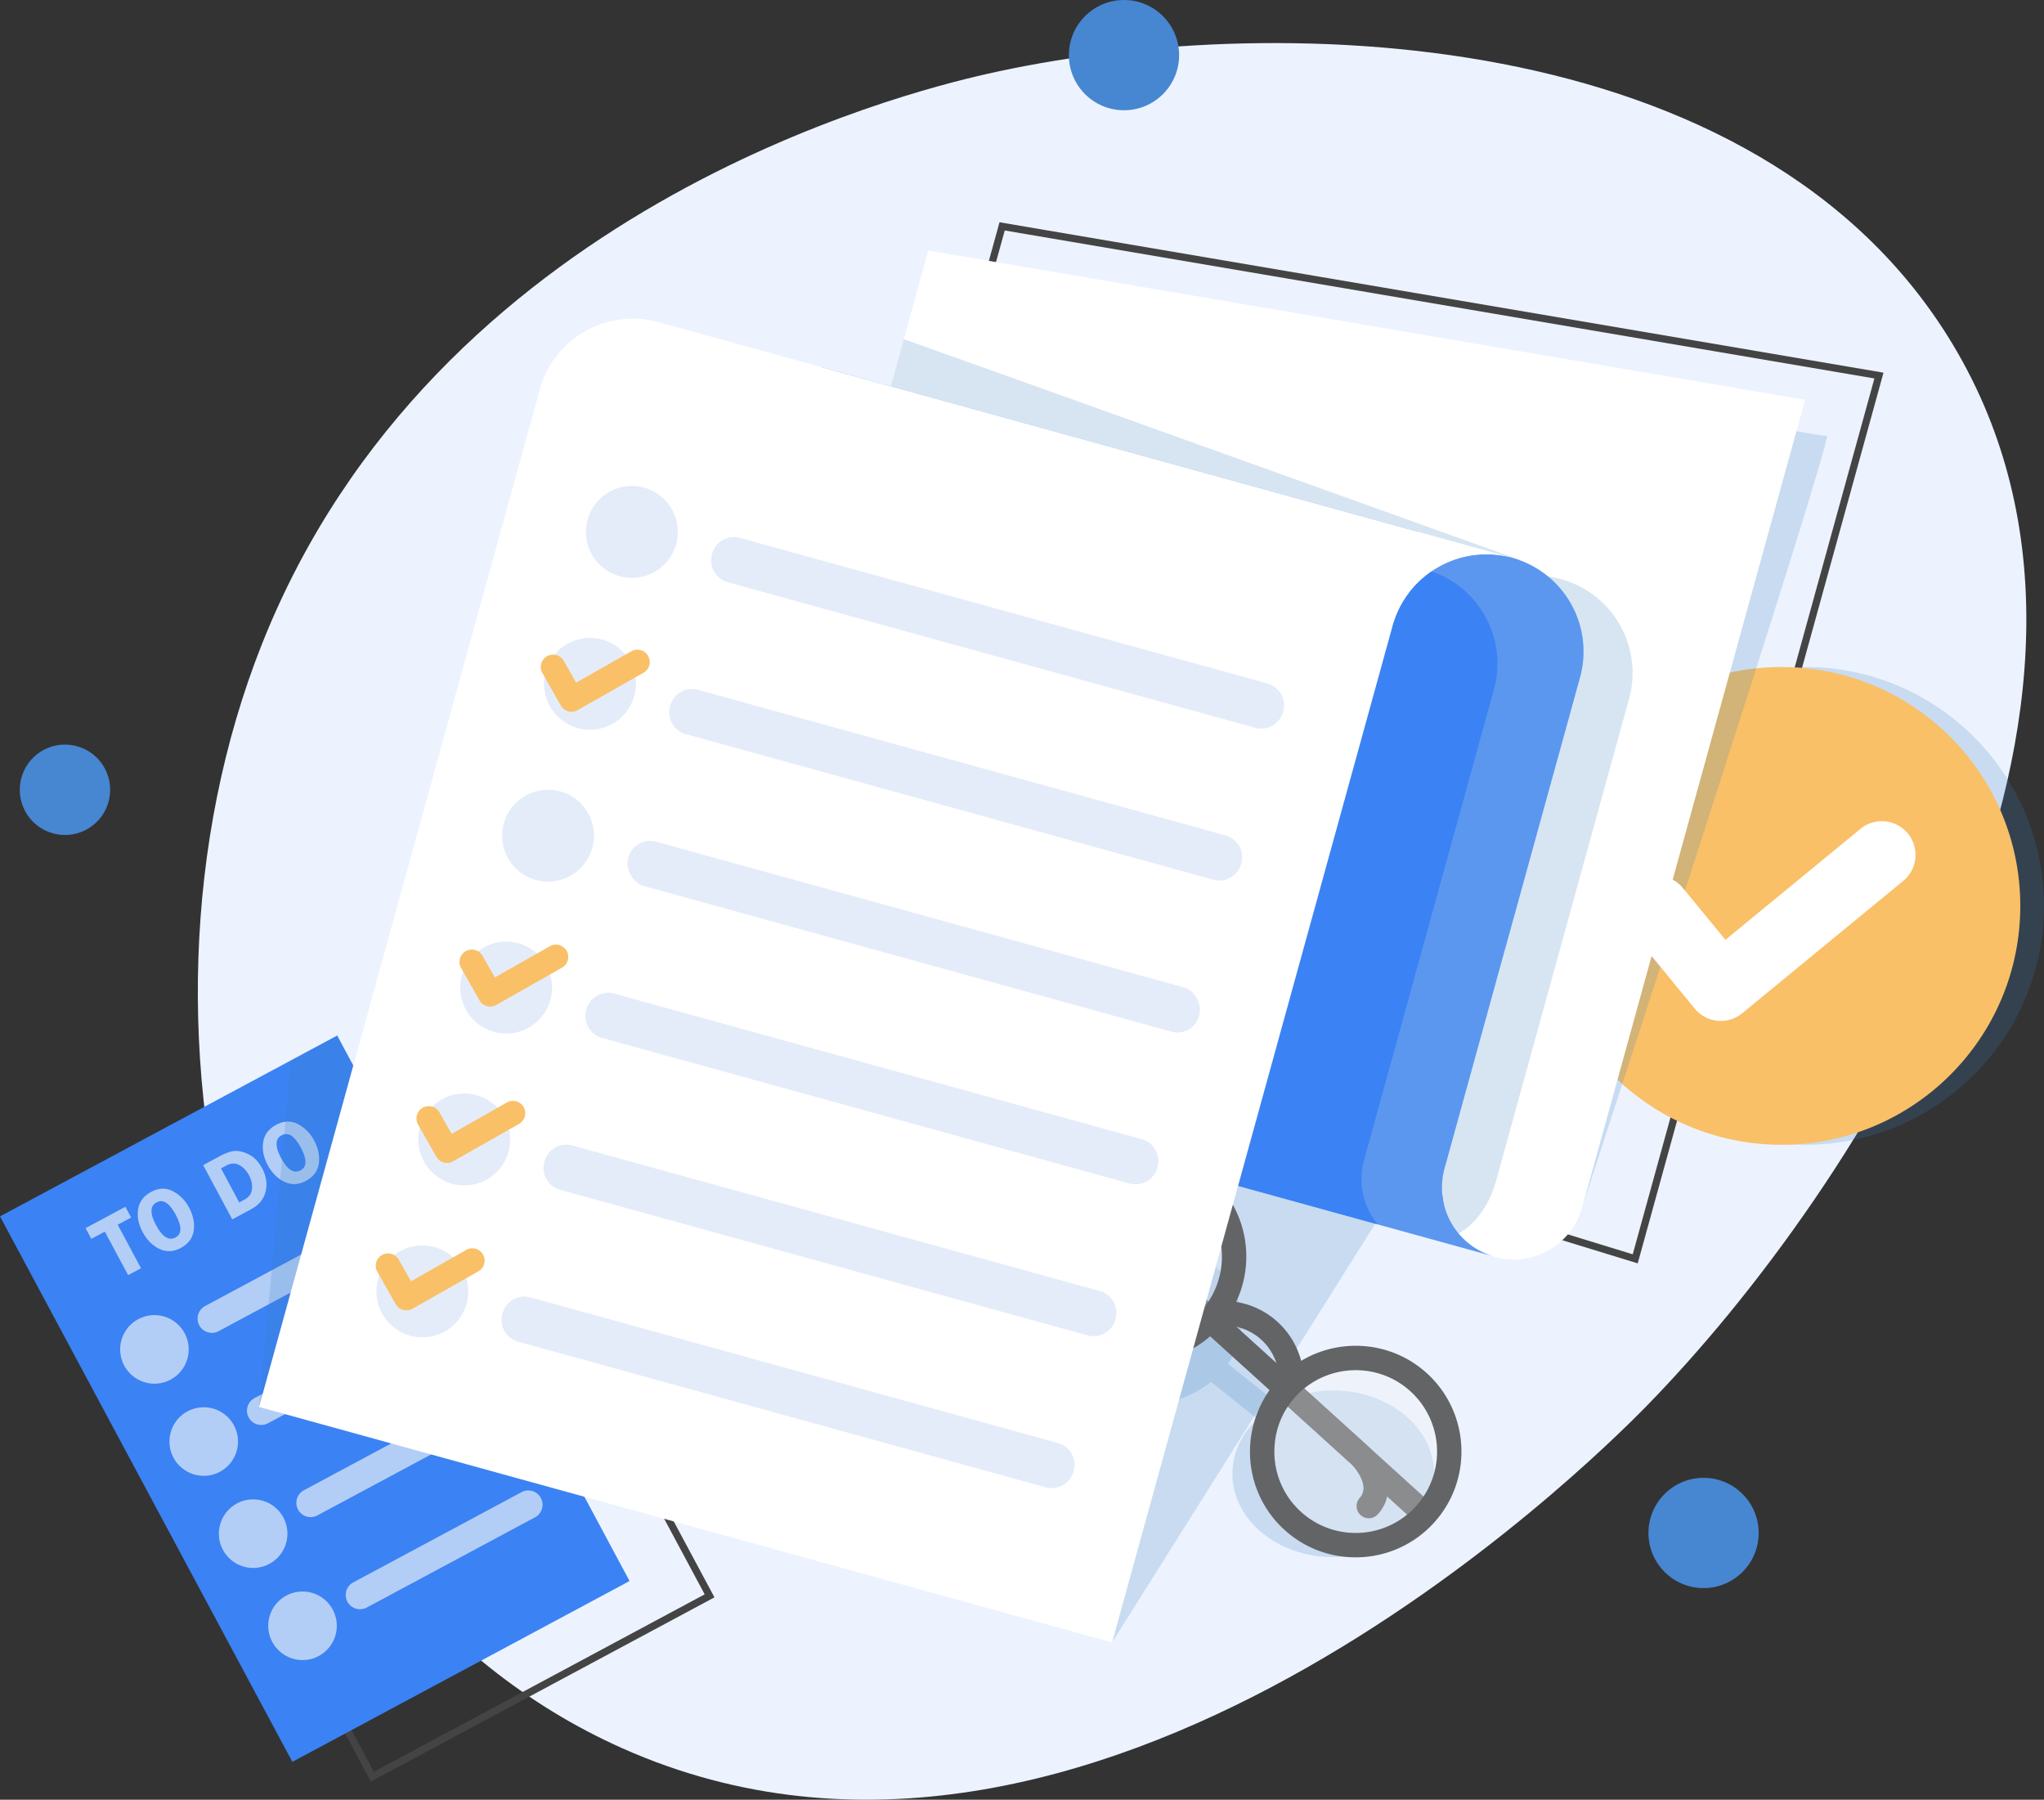 <svg xmlns="http://www.w3.org/2000/svg" viewBox="0 0 3214.88 2829.93"><rect x="0" y="0" width="3214.88" height="2829.93" fill="#333333" stroke="none"/><defs><style>.cls-1{isolation:isolate;}.cls-2{fill:#ecf3fe;}.cls-3{fill:#444;}.cls-4{fill:#3a7ec1;mix-blend-mode:multiply;opacity:0.2;}.cls-5{fill:#f9c067;}.cls-6{fill:#3b82f4;}.cls-7{fill:#b3cef6;}.cls-8{fill:#fff;}.cls-9{fill:#636466;}.cls-10{fill:#f2f2f2;opacity:0.28;}.cls-11{fill:#5b97ef;}.cls-12{fill:#e4ecf9;}.cls-13{fill:#4786d1;}</style></defs><g class="cls-1"><g id="Layer_1" data-name="Layer 1"><path class="cls-2" d="M978.87,2749.05C372,2478.69,167.36,1628.67,412.08,1012.54c271.41-683.33,1011.39-867,1138.56-895.92,442.41-100.41,1215-84.95,1521,425.39,340.12,567.19-147,1327.24-482.92,1669.94C2500.68,2301.79,1717.84,3078.28,978.87,2749.05Z"/><path class="cls-3" d="M2575.86,1986.57,1233.91,1574.93,1572.07,349.49,2962.43,586ZM1247.79,1567.31l1320.23,405L2948.14,595.11,1580.29,362.41Z"/><path class="cls-3" d="M583.33,2801.4l-2.68-5L118.13,1933.68,658.48,1644l90.25,168.3,375,699.42-5,2.68ZM133.5,1938.32,588,2786l520.35-279L738.73,1817.65h0l-84.89-158.3-67.46,36.18Z"/><circle class="cls-4" cx="2839.14" cy="1424.46" r="375.64"/><circle class="cls-5" cx="2801.95" cy="1424.46" r="375.64"/><path class="cls-4" d="M2485.42,1908.06S2884.56,685.39,2873.2,685.39s-133.41-22.71-133.41-22.71Z"/><polygon class="cls-4" points="1749.15 2582.6 2223.18 1828.63 1749.15 1695.9 1749.15 2582.6"/><path class="cls-4" d="M2097,2186.32c-32,0-61.78,7.86-86.71,21.34l-78.92-63.13c13.46-19.26,21.2-41.59,21.2-65.43,0-72.4-71-131.09-158.65-131.09s-158.64,58.69-158.64,131.09,71,131.1,158.64,131.1c43.12,0,82.2-14.24,110.8-37.31l72.86,58.28c-24.4,23-39.23,53.21-39.23,86.25,0,72.4,71,131.1,158.65,131.1s158.64-58.7,158.64-131.1S2184.6,2186.32,2097,2186.32Z"/><polygon class="cls-6" points="990.19 2486.06 459.84 2770.39 0 1912.68 457.88 1667.2 530.35 1628.35 617.92 1791.65 990.19 2486.06"/><path class="cls-7" d="M185.13,1925.77l21.12-11.3-9.06-16.89-62.59,33.58,9,16.86,21.26-11.38,36.67,68.41,20.24-10.85Z"/><path class="cls-7" d="M297.31,1898.69c-6.16-11.44-14.62-20-25.47-25.64s-22.16-5.28-34.09,1.11q-17.67,9.45-20.52,27.08t7.18,36.31q9.84,18.35,26.2,26.22t33.58-1.33q18-9.66,20.52-27.42C306.42,1923.18,303.92,1911.06,297.31,1898.69ZM276,1945.81q-15.72,8.43-30.55-19.25t.91-36q15.21-8.13,30.06,19.53T276,1945.81Z"/><path class="cls-7" d="M412.21,1837q-7.83-14.57-19.1-20.78t-21.46-6.44q-10.18-.23-26.09,8.31l-26,14,45.73,85.27,29.35-15.73q18.94-10.17,23.19-28.24T412.21,1837Zm-15.87,32.5q-.93,11-11.83,16.83l-8.24,4.43-28.69-53.53,8.4-4.52a23.7,23.7,0,0,1,12.2-3.15c3.95.17,8.12,1.93,12.49,5.22a38.79,38.79,0,0,1,10.7,12.72C395.29,1854.8,397,1862.13,396.34,1869.45Z"/><path class="cls-7" d="M494,1793.21a60.06,60.06,0,0,0-25.43-25.64,32.79,32.79,0,0,0-19.67-3.71,41,41,0,0,0-14.42,4.79q-17.67,9.49-20.52,27.11t7.15,36.31q7.75,14.39,19.44,22.31a50.06,50.06,0,0,0,6.79,3.91q16.35,7.89,33.58-1.36,18-9.62,20.52-27.39T494,1793.21Zm-21.26,47.12q-15.06,8.09-29.32-17.06c-.42-.71-.82-1.45-1.22-2.19q-14.82-27.63.91-36a15,15,0,0,1,4-1.5q13.15-3,26.06,21Q488,1832.19,472.78,1840.33Z"/><circle class="cls-7" cx="242.83" cy="2121.86" r="53.93" transform="translate(-399.28 84.96) rotate(-10.97)"/><path class="cls-7" d="M608.53,1951.27l-264.69,141.9a22.44,22.44,0,0,1-30.38-9.17h0a22.44,22.44,0,0,1,9.18-30.38l264.68-141.9a22.43,22.43,0,0,1,30.38,9.17h0A22.44,22.44,0,0,1,608.53,1951.27Z"/><circle class="cls-7" cx="320.49" cy="2266.73" r="53.93" transform="translate(-29.71 4.4) rotate(-0.75)"/><path class="cls-7" d="M686.19,2096.13,421.51,2238a22.46,22.46,0,0,1-30.39-9.18h0a22.45,22.45,0,0,1,9.18-30.38L665,2056.58a22.45,22.45,0,0,1,30.39,9.17h0A22.45,22.45,0,0,1,686.19,2096.13Z"/><circle class="cls-7" cx="398.16" cy="2411.59" r="53.93"/><path class="cls-7" d="M763.85,2241,499.17,2382.9a22.44,22.44,0,0,1-30.38-9.18h0a22.44,22.44,0,0,1,9.17-30.38l264.69-141.9a22.44,22.44,0,0,1,30.38,9.17h0A22.44,22.44,0,0,1,763.85,2241Z"/><circle class="cls-7" cx="475.82" cy="2556.45" r="53.93"/><path class="cls-7" d="M841.52,2385.86l-264.69,141.9a22.44,22.44,0,0,1-30.38-9.18h0a22.44,22.44,0,0,1,9.17-30.38l264.69-141.9a22.43,22.43,0,0,1,30.38,9.18h0A22.44,22.44,0,0,1,841.52,2385.86Z"/><polygon class="cls-4" points="617.92 1791.65 547.1 1933.29 512.3 2002.89 419.68 2188.1 407.53 2212.37 409.26 2193.69 422.43 2051.06 427.37 1997.47 440.6 1854.38 443.46 1823.27 447.12 1783.53 448.94 1763.86 457.88 1667.2 530.35 1628.35 617.92 1791.65"/><path class="cls-8" d="M2701.37,1605.12A52.83,52.83,0,0,1,2665.6,1586l-101.46-123.49a53,53,0,0,1,81.87-67.26l67.83,82.56L2925,1304.32a53,53,0,1,1,67.26,81.87l-252.12,207.15A52.86,52.86,0,0,1,2701.37,1605.12Z"/><path class="cls-9" d="M2140,2382.38a19.22,19.22,0,0,1-1.33-27.13c18.44-20.35-12.51-52.38-12.82-52.7l-451-408.6a19.2,19.2,0,1,1,25.79-28.46l451.83,409.39c20.47,20.83,48.66,68.66,14.67,106.16A19.21,19.21,0,0,1,2140,2382.38Z"/><path class="cls-9" d="M1691.73,1976.18a19.21,19.21,0,0,0,27.13-1.33c18.45-20.36,53.36,7.29,53.71,7.58l451,408.65a19.2,19.2,0,1,0,25.79-28.46l-451.83-409.39c-22.74-18.33-73.11-41.68-107.09-4.17A19.21,19.21,0,0,0,1691.73,1976.18Z"/><circle class="cls-10" cx="1793.91" cy="1975.89" r="143.24" transform="translate(-871.74 1847.21) rotate(-45)"/><circle class="cls-10" cx="2132.26" cy="2282.46" r="143.24" transform="translate(-989.42 2176.25) rotate(-45)"/><path class="cls-9" d="M2244,2159.12c-55.6-50.38-136.38-56-197.47-19.28a126.64,126.64,0,0,0-102.28-92.68c30.54-64.41,17.1-144.15-38.6-194.61-68-61.64-173.55-56.35-235.1,11.59s-56.45,173.46,11.58,235.1a166.73,166.73,0,0,0,235.11-11.59c1.2-1.33,2.49-2.75,3.6-4.16,3.9.08,7.71.25,11.54.61,19.78,2.19,37.56,9.84,51.32,22.31s23.11,29.4,27.24,48.87a100.16,100.16,0,0,1,1.66,11.52c-1.3,1.25-2.5,2.57-3.71,3.9a168.09,168.09,0,0,0-40.36,141.22,169.83,169.83,0,0,0,5.11,20.87,165,165,0,0,0,46.84,73c68,61.64,173.46,56.45,235.1-11.58S2312,2220.76,2244,2159.12Zm-456-55.4a128,128,0,1,1,91.9-222.71c47.35,42.9,55.08,113.5,20.93,165.31l-.09.09a120.24,120.24,0,0,1-11.93,15.45,109.85,109.85,0,0,1-8,8.11,125.21,125.21,0,0,1-61.09,31.19A128.2,128.2,0,0,1,1788,2103.72Zm258.31,273.62a127,127,0,0,1-40.66-76.4,128.61,128.61,0,0,1-.57-31.79,125.32,125.32,0,0,1,25-63.87,112.26,112.26,0,0,1,7.28-8.79,121.26,121.26,0,0,1,14.2-13.39l.09-.09c48.2-39.09,119.21-38.33,166.55,4.57a128,128,0,1,1-171.93,189.76Z"/><path class="cls-8" d="M2839.14,628.62l-350.2,1268.77a112.49,112.49,0,1,1-216.87-59.85l63.41-229.79L1210.75,1297.37,1460,394Z"/><path class="cls-4" d="M2390.28,880.33l-7.83,28.37-989.13-273,28.27-102.42C1590.39,593.13,2390.28,880.33,2390.28,880.33Z"/><path class="cls-4" d="M2455.55,910.7a152.26,152.26,0,0,0-99.69,6.37L2209,1449.18l158.15,43.64-95.12,344.73c-11.33,41-5,81.22,13.68,106.2,29.18-12.1,55.61-44.28,67.25-86.45L2447.45,1515l113-409.5,1.84-6.66A153,153,0,0,0,2455.55,910.7Z"/><path class="cls-11" d="M2350.57,1975.93,1160.2,1647.44a156.93,156.93,0,0,1-109.51-193l242-876.94L2231,836.41l-40.68,147.43a152.16,152.16,0,0,1,61-85.49c3.53-2.44,7.19-4.73,10.93-6.85a152.94,152.94,0,0,1,222.91,173.71l-213.13,772.33A112.51,112.51,0,0,0,2350.57,1975.93Z"/><path class="cls-6" d="M2166.78,1925.21l-219.5-60.57,244-884.19a151.92,151.92,0,0,1,60.08-82.07c76,25.67,120,107.23,98.4,185.48l-204.28,740.27A112.45,112.45,0,0,0,2166.78,1925.21Z"/><path class="cls-8" d="M1749.15,2582.6,2190.33,983.83a153,153,0,0,1,188.13-106.75L1035.69,506.54A151.8,151.8,0,0,0,849,612.5L407.51,2212.37Z"/><circle class="cls-12" cx="993.87" cy="836.38" r="72.27" transform="translate(-300.31 947.74) rotate(-45)"/><path class="cls-12" d="M1974.44,1144.46l-830-229a35.47,35.47,0,0,1-24.68-43.5l.41-1.49a35.46,35.46,0,0,1,43.49-24.68l830,229a35.48,35.48,0,0,1,24.68,43.5l-.42,1.49A35.45,35.45,0,0,1,1974.44,1144.46Z"/><circle class="cls-12" cx="927.96" cy="1075.23" r="72.27"/><path class="cls-12" d="M1908.53,1383.31l-830-229a35.45,35.45,0,0,1-24.67-43.49l.41-1.49a35.45,35.45,0,0,1,43.49-24.68l830,229a35.48,35.48,0,0,1,24.68,43.49l-.42,1.5A35.46,35.46,0,0,1,1908.53,1383.31Z"/><circle class="cls-12" cx="862.04" cy="1314.08" r="72.27"/><rect class="cls-12" x="971.34" y="1436.66" width="931.76" height="72.27" rx="35.36" transform="translate(443.57 -329.25) rotate(15.43)"/><circle class="cls-12" cx="796.13" cy="1552.92" r="72.27" transform="translate(-864.9 1017.79) rotate(-45)"/><path class="cls-12" d="M1776.71,1861l-830-229a35.48,35.48,0,0,1-24.68-43.5l.42-1.49a35.46,35.46,0,0,1,43.49-24.68l830,229a35.45,35.45,0,0,1,24.68,43.49l-.41,1.49A35.45,35.45,0,0,1,1776.71,1861Z"/><circle class="cls-12" cx="730.22" cy="1791.77" r="72.27" transform="translate(-1053.1 1041.14) rotate(-45)"/><path class="cls-12" d="M1710.8,2099.85l-830-229a35.47,35.47,0,0,1-24.68-43.49l.42-1.49A35.45,35.45,0,0,1,900,1801.14l830,229a35.46,35.46,0,0,1,24.68,43.49l-.41,1.5A35.46,35.46,0,0,1,1710.8,2099.85Z"/><circle class="cls-12" cx="664.31" cy="2030.62" r="72.27" transform="translate(-1241.29 1064.49) rotate(-45)"/><path class="cls-12" d="M1644.89,2338.7l-830-229a35.46,35.46,0,0,1-24.68-43.49l.41-1.5A35.48,35.48,0,0,1,834.1,2040l830,229.05a35.45,35.45,0,0,1,24.68,43.49l-.41,1.5A35.47,35.47,0,0,1,1644.89,2338.7Z"/><path class="cls-5" d="M893.72,1118.44a19.31,19.31,0,0,1-11.69-9.11l-28.82-50.79a19.36,19.36,0,1,1,33.67-19.11l19.27,34,86.87-49.3a19.36,19.36,0,0,1,19.11,33.68l-103.71,58.85A19.32,19.32,0,0,1,893.72,1118.44Z"/><path class="cls-5" d="M765.79,1582a19.25,19.25,0,0,1-11.69-9.1l-28.83-50.8A19.36,19.36,0,0,1,759,1503l19.27,34,86.87-49.29a19.36,19.36,0,0,1,19.11,33.67l-103.71,58.85A19.27,19.27,0,0,1,765.79,1582Z"/><path class="cls-5" d="M697.93,1827.93a19.33,19.33,0,0,1-11.69-9.11L657.42,1768a19.36,19.36,0,0,1,33.67-19.11l19.27,34,86.87-49.3a19.36,19.36,0,1,1,19.11,33.68l-103.71,58.85A19.32,19.32,0,0,1,697.93,1827.93Z"/><path class="cls-5" d="M634,2059.73a19.32,19.32,0,0,1-11.68-9.11l-28.83-50.79a19.36,19.36,0,1,1,33.68-19.11l19.27,34,86.87-49.3a19.36,19.36,0,0,1,19.11,33.68l-103.71,58.85A19.34,19.34,0,0,1,634,2059.73Z"/><circle class="cls-13" cx="1767.87" cy="86.69" r="86.69"/><circle class="cls-13" cx="102.2" cy="1241.79" r="71.1" transform="translate(-1132.9 1077.43) rotate(-77.71)"/><circle class="cls-13" cx="2679.43" cy="2410.48" r="86.69"/></g></g></svg>